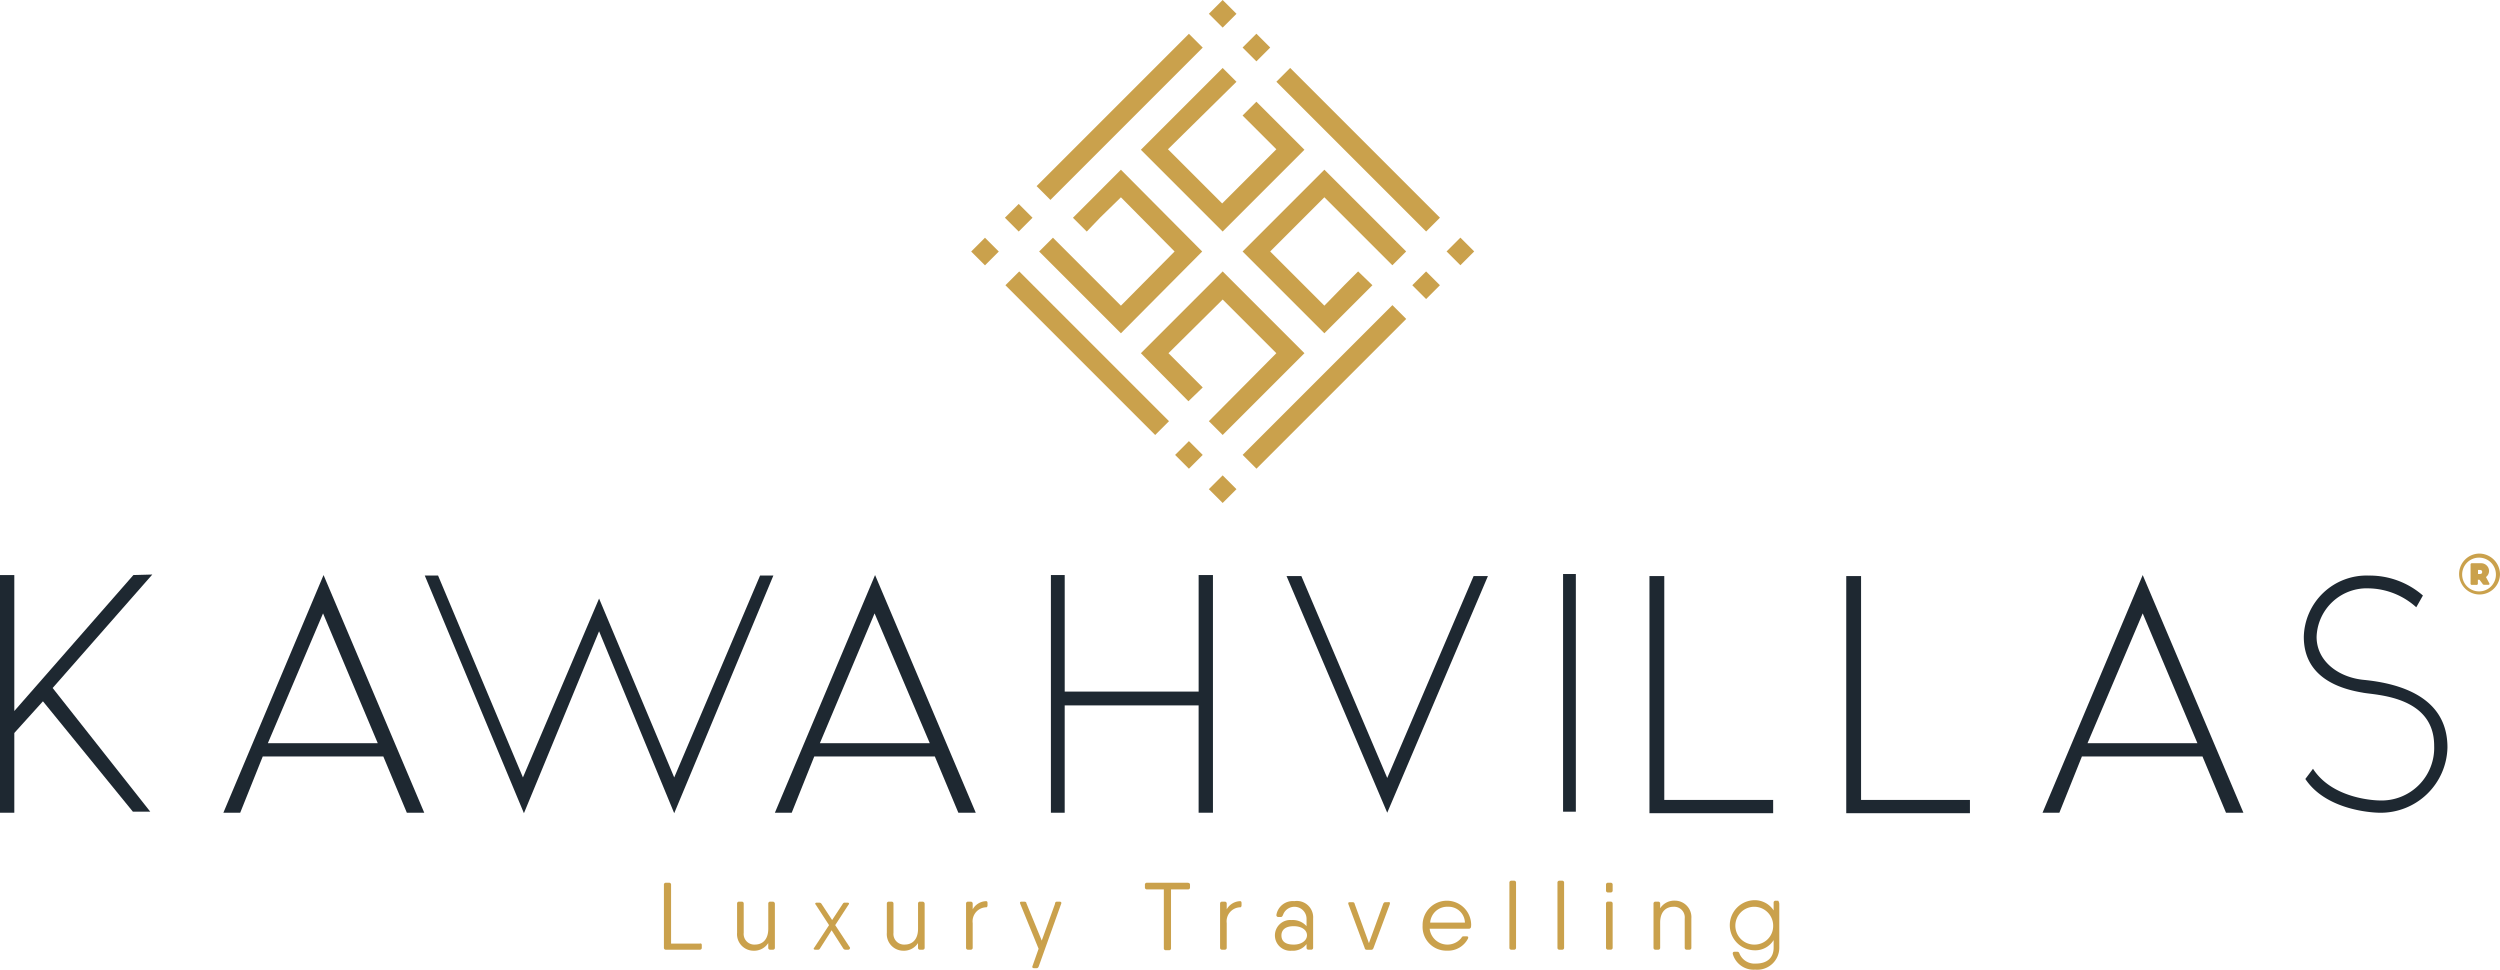 <svg xmlns="http://www.w3.org/2000/svg" width="155.345" height="60.251" viewBox="0 0 155.345 60.251">
  <g id="Grupo_19" data-name="Grupo 19" transform="translate(-242 601)">
    <g id="Recurso_2" data-name="Recurso 2" transform="translate(242 -601)">
      <g id="Grupo_15" data-name="Grupo 15" transform="translate(0 35.668)">
        <path id="Trazado_247" data-name="Trazado 247" d="M2.968,120.277l-1.779,1.969V127.2H.3V112.432h.889v8.449l7.4-8.449,1.175-.032-6.193,7.051,6.066,7.686H8.558Z" transform="translate(-0.3 -112.368)" fill="#1e2831"/>
        <path id="Trazado_248" data-name="Trazado 248" d="M46.446,123.775l-1.4,3.494H44L50.225,112.5l6.257,14.769H55.4l-1.461-3.494Zm.318-.826h6.829l-3.4-8.067Z" transform="translate(-30.12 -112.436)" fill="#1e2831"/>
        <path id="Trazado_249" data-name="Trazado 249" d="M89.562,127.369,83.4,112.6h.826L89.5,125.146l4.732-11.117L98.9,125.146l5.336-12.546h.826L98.9,127.369l-4.669-11.307Z" transform="translate(-57.006 -112.505)" fill="#1e2831"/>
        <path id="Trazado_250" data-name="Trazado 250" d="M154.346,123.775l-1.4,3.494H151.9l6.225-14.769,6.257,14.769H163.3l-1.461-3.494Zm.349-.826h6.829l-3.43-8.067Z" transform="translate(-103.75 -112.436)" fill="#1e2831"/>
        <path id="Trazado_251" data-name="Trazado 251" d="M215.079,127.269V120.6h-8.322v6.67H205.9V112.5h.858v7.242h8.322V112.5h.889v14.769Z" transform="translate(-140.599 -112.436)" fill="#1e2831"/>
        <path id="Trazado_252" data-name="Trazado 252" d="M258.257,127.406,252,112.7h.921l5.336,12.546,5.368-12.546h.889Z" transform="translate(-172.057 -112.573)" fill="#1e2831"/>
        <path id="Trazado_253" data-name="Trazado 253" d="M306.894,112.3v14.769H306.1V112.3Z" transform="translate(-208.974 -112.3)" fill="#1e2831"/>
        <path id="Trazado_254" data-name="Trazado 254" d="M323.921,112.7v13.911h6.765v.826H323V112.7Z" transform="translate(-220.506 -112.573)" fill="#1e2831"/>
        <path id="Trazado_255" data-name="Trazado 255" d="M362.421,112.7v13.911h6.765v.826H361.5V112.7Z" transform="translate(-246.778 -112.573)" fill="#1e2831"/>
        <path id="Trazado_256" data-name="Trazado 256" d="M402.346,123.775l-1.4,3.494H399.9l6.225-14.769,6.257,14.769H411.3l-1.461-3.494Zm.349-.826h6.829l-3.4-8.067Z" transform="translate(-272.981 -112.436)" fill="#1e2831"/>
        <path id="Trazado_257" data-name="Trazado 257" d="M451.1,125.241l.476-.635c1.27,1.969,4.129,1.969,4.129,1.969a3.269,3.269,0,0,0,3.4-3.4c0-3.144-3.748-3.144-4.447-3.3-1.334-.222-3.653-.889-3.653-3.462a3.9,3.9,0,0,1,4.034-3.811,5.033,5.033,0,0,1,3.367,1.239l-.413.731a4.521,4.521,0,0,0-2.922-1.175,3.12,3.12,0,0,0-3.271,3.017c0,1.493,1.334,2.509,2.922,2.668,2.287.222,5.209,1.08,5.209,4.192a4.15,4.15,0,0,1-4.224,4.065S452.493,127.337,451.1,125.241Z" transform="translate(-307.851 -112.505)" fill="#1e2831"/>
      </g>
      <g id="Grupo_16" data-name="Grupo 16" transform="translate(152.804 34.398)">
        <path id="Trazado_258" data-name="Trazado 258" d="M483.941,109.57a1.271,1.271,0,1,1-1.271-1.27A1.3,1.3,0,0,1,483.941,109.57Zm-.254,0a1.049,1.049,0,1,0-1.048,1.08A1.045,1.045,0,0,0,483.687,109.57Zm-.413.572c.032.064,0,.1-.063.1h-.254c-.032,0-.1-.032-.1-.064l-.191-.254h-.1v.222a.084.084,0,0,1-.1.1h-.254a.084.084,0,0,1-.1-.1V109a.084.084,0,0,1,.1-.1h.54a.491.491,0,0,1,.508.445.472.472,0,0,1-.191.413Zm-.7-.826v.254h.1c.1,0,.159-.032.159-.127s-.064-.127-.159-.127Z" transform="translate(-481.4 -108.3)" fill="#caa14c"/>
      </g>
      <g id="Grupo_17" data-name="Grupo 17" transform="translate(60.347)">
        <path id="Trazado_259" data-name="Trazado 259" d="M200.559,24.139l-7.273-7.273-.858.858,9.306,9.306.858-.858-2.033-2.033Zm6.225,6.257-.858-.858-.858.858.858.858Zm-13.53-16.008.858-.858-.858-.858-.858.858Zm11.434,13.88-.858-.858-.858.858.858.858Zm2.477-25.314.858.858.858-.858-.858-.858Zm.858,5.082,1.239,1.239-3.367,3.367-3.367-3.367,4.256-4.193-.858-.858-5.082,5.082,5.082,5.082,5.082-5.082-2.986-2.986-.858.858Zm10.545,8.83-.858.858.858.858.858-.858Zm-11.4,11.4.858.858,9.306-9.306-.858-.858Zm13.53-13.5-.858.858.858.858.858-.858Zm-2.128-.381.858-.858-9.306-9.306-.858.858ZM205.069.858l.858.858.858-.858L205.927,0Zm-.381,2.1L203.83,2.1l-9.465,9.465.858.858Zm-13.53,13.53.858-.858-.858-.858-.858.858Z" transform="translate(-190.3)" fill="#caa14c" fill-rule="evenodd"/>
        <path id="Trazado_260" data-name="Trazado 260" d="M249.721,40.378l-1.239,1.27-3.367-3.367,3.367-3.367,4.224,4.224.858-.858L248.482,33.2,243.4,38.282l5.082,5.082,2.986-2.986-.889-.858Z" transform="translate(-226.535 -22.655)" fill="#caa14c" fill-rule="evenodd"/>
        <path id="Trazado_261" data-name="Trazado 261" d="M226.454,59.421l-1.239-1.239,3.367-3.335,3.335,3.335-4.193,4.224.858.858,5.082-5.082L228.582,53.1,223.5,58.182l2.954,2.986.889-.858Z" transform="translate(-212.955 -36.235)" fill="#caa14c" fill-rule="evenodd"/>
        <path id="Trazado_262" data-name="Trazado 262" d="M207.411,36.154l1.27-1.239,3.335,3.367-3.335,3.367-4.224-4.224-.858.858,5.082,5.082,5.05-5.082-5.05-5.082L205.7,36.186l.858.858Z" transform="translate(-199.376 -22.655)" fill="#caa14c" fill-rule="evenodd"/>
      </g>
      <g id="Grupo_18" data-name="Grupo 18" transform="translate(41.258 54.725)">
        <path id="Trazado_263" data-name="Trazado 263" d="M132.55,176.575v.159a.116.116,0,0,1-.127.127h-2.1a.116.116,0,0,1-.127-.127v-3.907a.116.116,0,0,1,.127-.127h.191a.116.116,0,0,1,.127.127v3.653h1.779C132.519,176.448,132.55,176.511,132.55,176.575Z" transform="translate(-130.2 -172.573)" fill="#caa14c"/>
        <path id="Trazado_264" data-name="Trazado 264" d="M146.85,176.527v2.732a.116.116,0,0,1-.127.127h-.159a.116.116,0,0,1-.127-.127v-.286a1.04,1.04,0,0,1-.921.476,1.029,1.029,0,0,1-1.016-1.112v-1.81a.116.116,0,0,1,.127-.127h.159a.116.116,0,0,1,.127.127v1.81a.66.66,0,0,0,.7.73c.413,0,.826-.254.826-.985v-1.556a.116.116,0,0,1,.127-.127h.159A.137.137,0,0,1,146.85,176.527Z" transform="translate(-139.958 -175.098)" fill="#caa14c"/>
        <path id="Trazado_265" data-name="Trazado 265" d="M161.625,179.522h-.159a.165.165,0,0,1-.127-.064l-.731-1.143-.73,1.143a.127.127,0,0,1-.127.064h-.159c-.1,0-.127-.064-.064-.127l.921-1.4-.826-1.27c-.064-.064-.032-.127.064-.127h.159a.165.165,0,0,1,.127.064l.667,1.016.667-1.016a.127.127,0,0,1,.127-.064h.159c.1,0,.127.064.064.127l-.826,1.27.921,1.4A.116.116,0,0,1,161.625,179.522Z" transform="translate(-150.191 -175.234)" fill="#caa14c"/>
        <path id="Trazado_266" data-name="Trazado 266" d="M176.15,176.527v2.732a.116.116,0,0,1-.127.127h-.159a.116.116,0,0,1-.127-.127v-.286a1.04,1.04,0,0,1-.921.476,1.029,1.029,0,0,1-1.016-1.112v-1.81a.116.116,0,0,1,.127-.127h.159a.116.116,0,0,1,.127.127v1.81a.66.66,0,0,0,.7.73c.413,0,.826-.254.826-.985v-1.556a.116.116,0,0,1,.127-.127h.159A.137.137,0,0,1,176.15,176.527Z" transform="translate(-159.952 -175.098)" fill="#caa14c"/>
        <path id="Trazado_267" data-name="Trazado 267" d="M190.634,176.427v.127c0,.064-.032.127-.064.127a.873.873,0,0,0-.858.985v1.525a.116.116,0,0,1-.127.127h-.159a.116.116,0,0,1-.127-.127v-2.731a.116.116,0,0,1,.127-.127h.159a.116.116,0,0,1,.127.127v.349a.991.991,0,0,1,.826-.508C190.6,176.3,190.634,176.332,190.634,176.427Z" transform="translate(-170.529 -175.03)" fill="#caa14c"/>
        <path id="Trazado_268" data-name="Trazado 268" d="M202.161,176.4h.159c.1,0,.127.064.1.127l-1.4,3.907c-.032.064-.064.1-.127.1h-.159c-.1,0-.127-.064-.1-.127l.381-1.08-1.143-2.8c-.032-.1,0-.127.1-.127h.159c.064,0,.127.032.127.1l.953,2.319.826-2.287A.116.116,0,0,1,202.161,176.4Z" transform="translate(-177.737 -175.098)" fill="#caa14c"/>
        <path id="Trazado_269" data-name="Trazado 269" d="M227.1,172.827v.159a.116.116,0,0,1-.127.127H225.92v3.653a.116.116,0,0,1-.127.127H225.6a.116.116,0,0,1-.127-.127v-3.653h-1.048a.116.116,0,0,1-.127-.127v-.159a.116.116,0,0,1,.127-.127h2.509C227.031,172.7,227.1,172.732,227.1,172.827Z" transform="translate(-194.413 -172.573)" fill="#caa14c"/>
        <path id="Trazado_270" data-name="Trazado 270" d="M240.334,176.427v.127c0,.064-.032.127-.064.127a.873.873,0,0,0-.858.985v1.525a.116.116,0,0,1-.127.127h-.159a.116.116,0,0,1-.127-.127v-2.731a.116.116,0,0,1,.127-.127h.159a.116.116,0,0,1,.127.127v.349a.991.991,0,0,1,.826-.508C240.3,176.3,240.334,176.332,240.334,176.427Z" transform="translate(-204.444 -175.03)" fill="#caa14c"/>
        <path id="Trazado_271" data-name="Trazado 271" d="M252.082,177.376v1.81a.116.116,0,0,1-.127.127H251.8a.116.116,0,0,1-.127-.127v-.222a1.064,1.064,0,0,1-.921.413.957.957,0,1,1,0-1.906,1.131,1.131,0,0,1,.921.381v-.476a.751.751,0,0,0-1.461-.222c-.032.064-.064.127-.127.127h-.159a.116.116,0,0,1-.127-.127,1.032,1.032,0,0,1,1.112-.858A1.016,1.016,0,0,1,252.082,177.376Zm-.381,1.048c0-.349-.349-.572-.826-.572-.54,0-.762.254-.762.572,0,.349.222.572.762.572C251.352,179,251.7,178.742,251.7,178.424Z" transform="translate(-211.745 -175.026)" fill="#caa14c"/>
        <path id="Trazado_272" data-name="Trazado 272" d="M266.647,176.609l-1.016,2.732c-.032.064-.064.1-.127.1h-.286c-.064,0-.127-.032-.127-.1l-1.016-2.732c-.032-.1,0-.127.1-.127h.159c.063,0,.127.032.127.1l.889,2.446.889-2.446c.032-.064.064-.1.127-.1h.159C266.647,176.45,266.679,176.514,266.647,176.609Z" transform="translate(-221.546 -175.148)" fill="#caa14c"/>
        <path id="Trazado_273" data-name="Trazado 273" d="M281.617,177.756v.064a.137.137,0,0,1-.127.127h-2.446a1.112,1.112,0,0,0,1.969.572c.032-.064.064-.1.127-.1h.191c.1,0,.127.032.1.127a1.388,1.388,0,0,1-1.3.762,1.476,1.476,0,0,1-1.525-1.556,1.509,1.509,0,1,1,3.017,0Zm-2.541-.191h2.16a1.017,1.017,0,0,0-1.048-.985A1.062,1.062,0,0,0,279.076,177.566Z" transform="translate(-231.466 -174.961)" fill="#caa14c"/>
        <path id="Trazado_274" data-name="Trazado 274" d="M295.6,176.461v-4.034a.116.116,0,0,1,.127-.127h.159a.116.116,0,0,1,.127.127v4.034a.116.116,0,0,1-.127.127h-.159A.116.116,0,0,1,295.6,176.461Z" transform="translate(-243.067 -172.3)" fill="#caa14c"/>
        <path id="Trazado_275" data-name="Trazado 275" d="M305,176.461v-4.034a.116.116,0,0,1,.127-.127h.159a.116.116,0,0,1,.127.127v4.034a.116.116,0,0,1-.127.127h-.159A.116.116,0,0,1,305,176.461Z" transform="translate(-249.481 -172.3)" fill="#caa14c"/>
        <path id="Trazado_276" data-name="Trazado 276" d="M314.5,173.176v-.349a.116.116,0,0,1,.127-.127h.159a.116.116,0,0,1,.127.127v.349a.116.116,0,0,1-.127.127h-.159A.116.116,0,0,1,314.5,173.176Zm0,3.557V174a.116.116,0,0,1,.127-.127h.159a.116.116,0,0,1,.127.127v2.731a.116.116,0,0,1-.127.127h-.159A.116.116,0,0,1,314.5,176.734Z" transform="translate(-255.964 -172.573)" fill="#caa14c"/>
        <path id="Trazado_277" data-name="Trazado 277" d="M326.15,177.312v1.81a.116.116,0,0,1-.127.127h-.159a.116.116,0,0,1-.127-.127v-1.81a.66.66,0,0,0-.7-.731c-.413,0-.826.254-.826.985v1.556a.116.116,0,0,1-.127.127h-.159a.116.116,0,0,1-.127-.127v-2.732a.116.116,0,0,1,.127-.127h.159a.116.116,0,0,1,.127.127v.286a1.04,1.04,0,0,1,.921-.476A1.029,1.029,0,0,1,326.15,177.312Z" transform="translate(-262.31 -174.961)" fill="#caa14c"/>
        <path id="Trazado_278" data-name="Trazado 278" d="M341.781,176.322v2.732a1.368,1.368,0,0,1-1.493,1.366,1.343,1.343,0,0,1-1.4-.985c0-.1.032-.127.127-.127h.159c.063,0,.1.032.127.1a1.009,1.009,0,0,0,1.016.635c.731,0,1.112-.381,1.112-.985v-.476a1.336,1.336,0,0,1-1.207.635,1.557,1.557,0,0,1,0-3.113,1.4,1.4,0,0,1,1.207.635v-.476a.116.116,0,0,1,.127-.127h.159A.451.451,0,0,1,341.781,176.322Zm-.381,1.366a1.175,1.175,0,1,0-1.175,1.175A1.153,1.153,0,0,0,341.4,177.688Z" transform="translate(-272.477 -174.893)" fill="#caa14c"/>
      </g>
    </g>
  </g>
</svg>